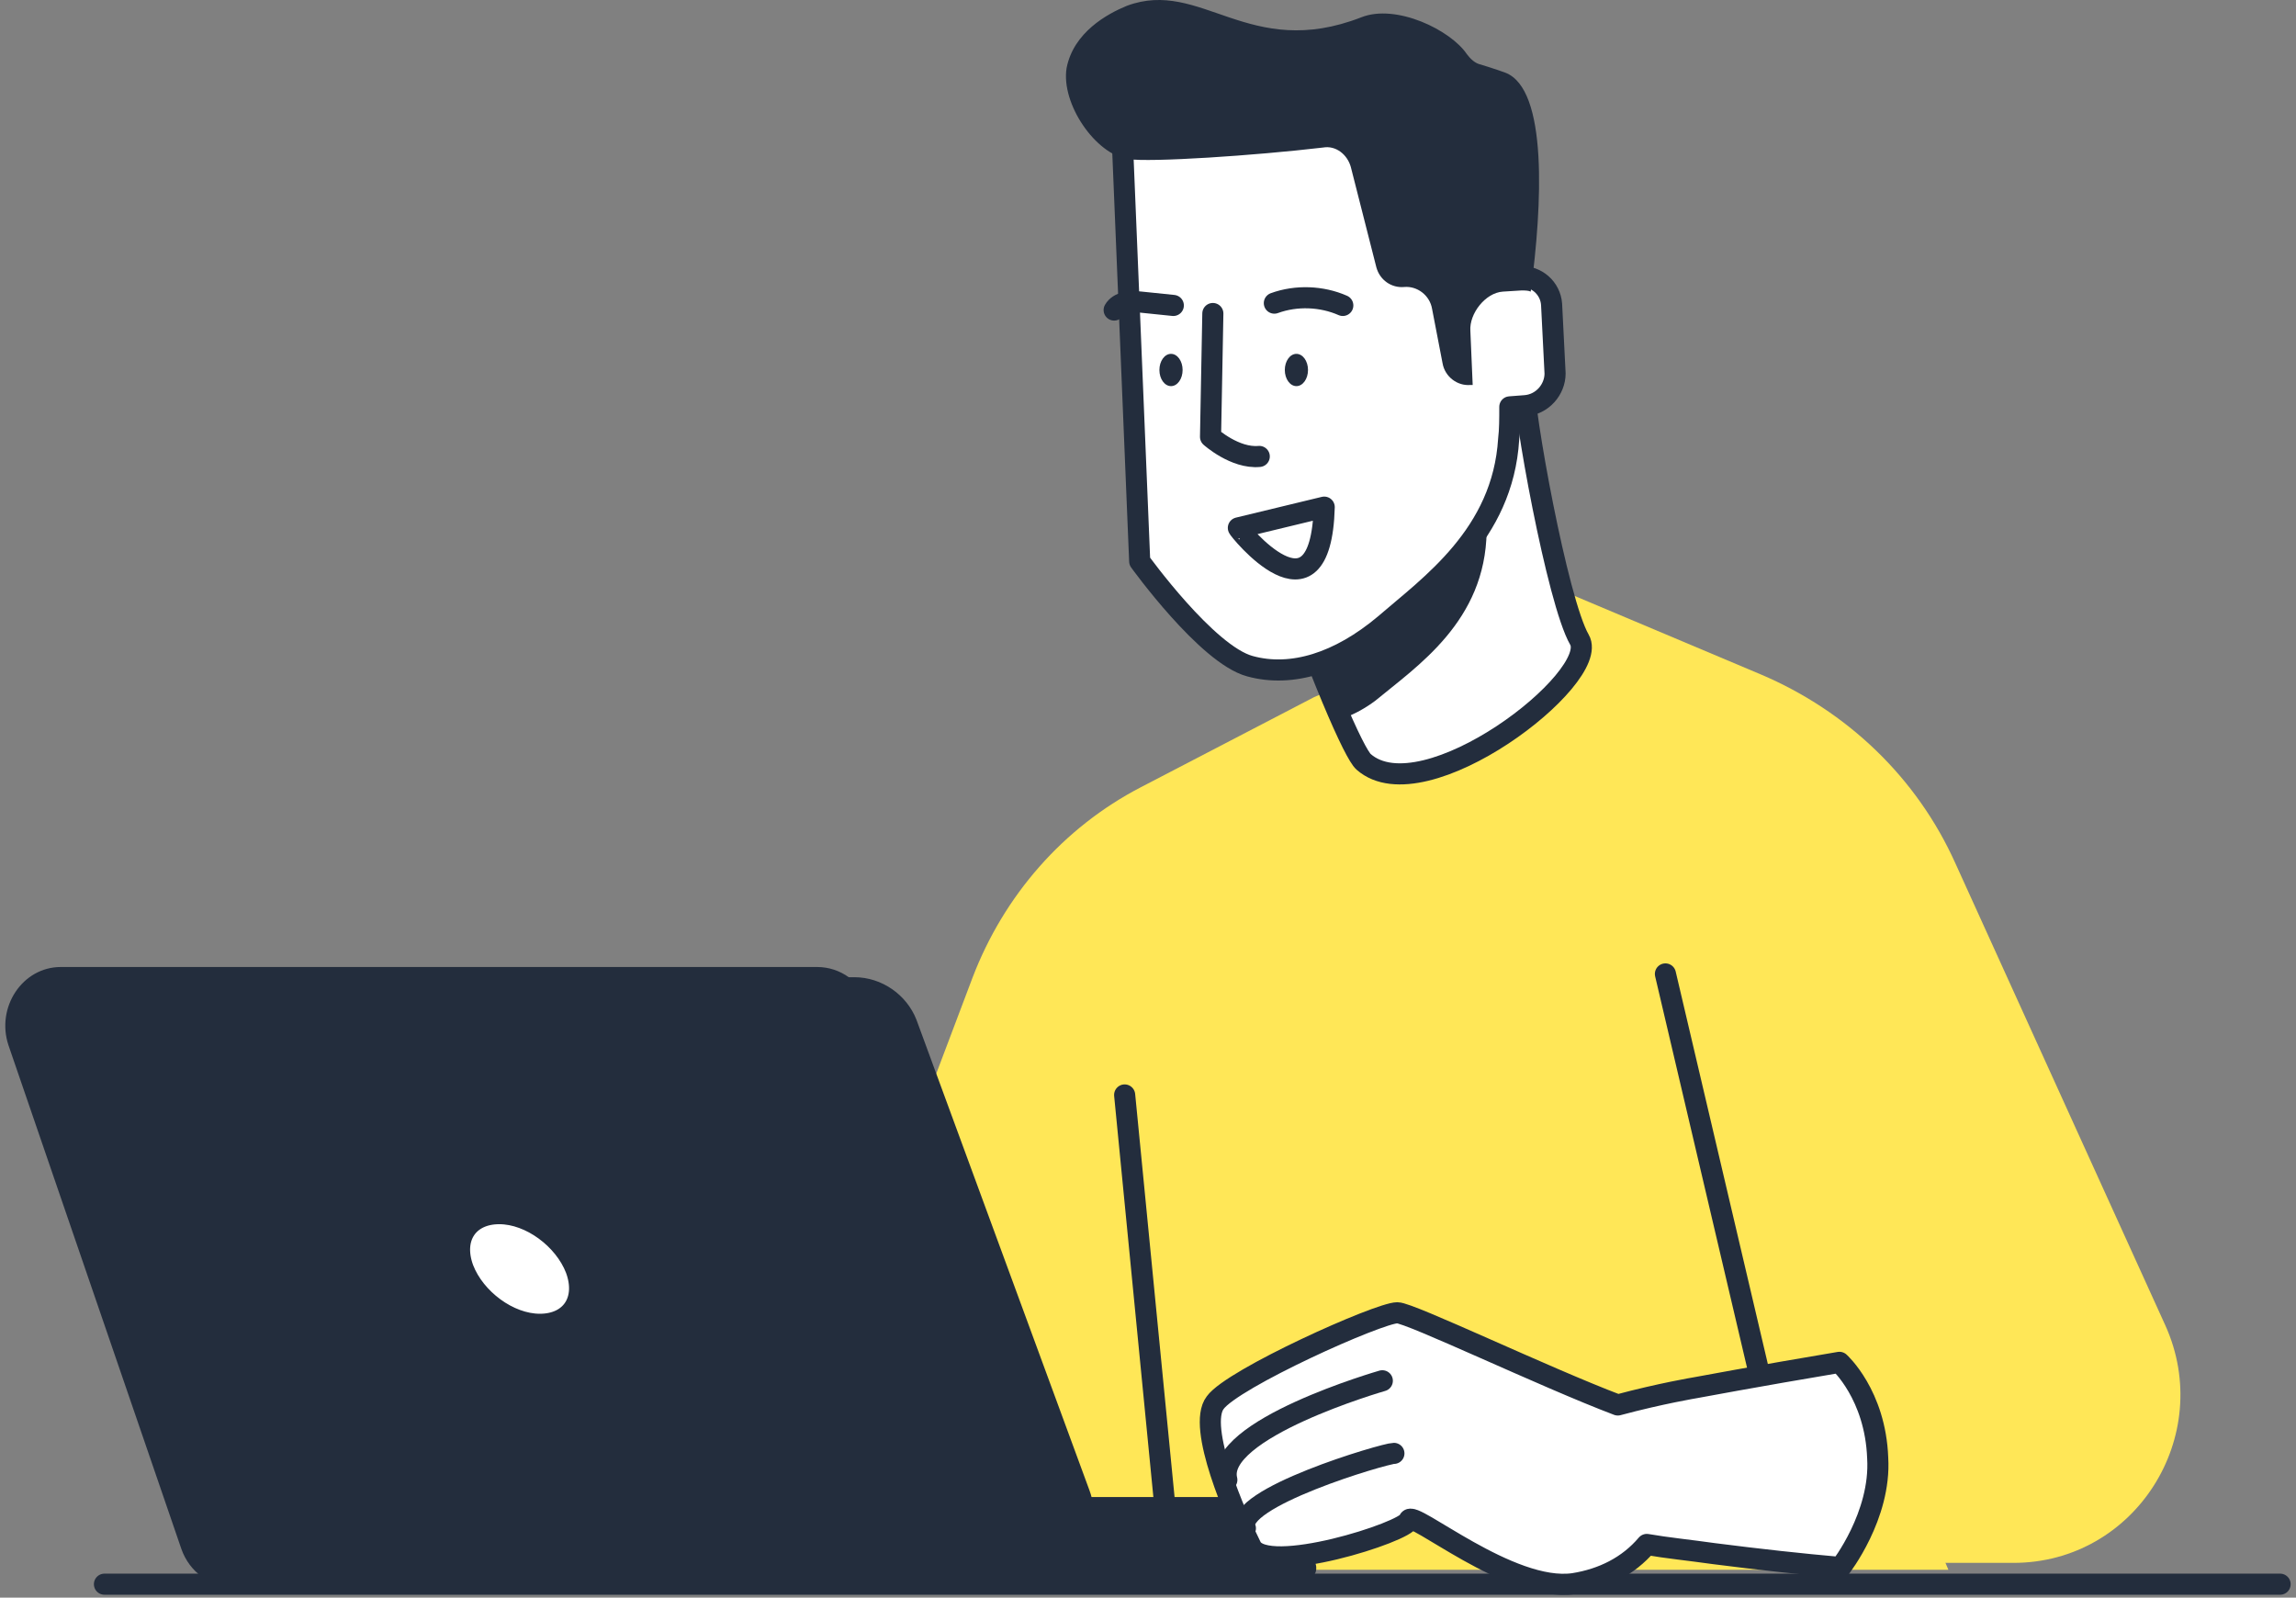 <svg width="217" height="151" viewBox="0 0 217 151" fill="none" xmlns="http://www.w3.org/2000/svg">
<rect x="0" y="0" width="217" height="151" fill="#808080" stroke="none"/>
<path d="M124.165 65.905L107.826 74.402C100.479 78.215 94.886 84.642 91.926 92.376L70.762 148.366H128.99H184.148L145.329 56.537L124.165 65.905Z" fill="#FFE757"/>
<path d="M140.285 52.725L166.383 63.727C174.608 67.212 181.187 73.53 184.806 81.591L204.654 125.273C209.369 135.73 201.803 147.713 190.289 147.713H128.99L128.332 126.362L168.467 117.539" fill="#FFE757"/>
<path d="M9.871 149.727H215.498" stroke="#232D3D" stroke-width="1.994" stroke-miterlimit="10" stroke-linecap="round" stroke-linejoin="round"/>
<path d="M119.779 49.675C124.823 64.162 128.003 71.243 128.881 72.005C134.583 77.016 151.36 64.053 149.277 60.459C147.193 56.864 143.904 38.673 144.013 35.84C144.123 33.008 116.709 41.069 119.779 49.675Z" fill="white" stroke="#232D3D" stroke-width="1.994" stroke-miterlimit="10" stroke-linecap="round" stroke-linejoin="round"/>
<path d="M127.675 40.96C132.281 39.217 136.996 38.127 139.738 37.91C140.176 42.485 140.505 47.169 140.505 50.219C140.396 58.715 133.926 62.964 129.978 66.232C129.101 66.885 128.004 67.539 126.689 67.975C125.482 65.578 123.18 60.458 119.122 50.328C117.697 46.624 122.193 43.247 127.675 40.96Z" fill="#232D3D"/>
<path d="M146.644 28.759C146.534 27.234 145.218 26.036 143.574 26.145L142.258 26.254C141.819 18.411 141.271 11.221 141.271 11.221C141.271 11.221 137.762 4.468 124.274 9.805C110.786 15.143 105.961 10.568 105.961 10.568L107.715 53.051C107.715 53.051 114.076 61.874 118.133 62.964C122.081 64.053 126.577 62.637 130.853 59.042C135.13 55.339 142.038 50.546 142.587 41.504C142.696 40.633 142.696 39.544 142.696 38.454L144.122 38.345C145.767 38.236 146.973 36.82 146.973 35.295L146.644 28.759Z" fill="white" stroke="#232D3D" stroke-width="1.994" stroke-miterlimit="10" stroke-linecap="round" stroke-linejoin="round"/>
<path d="M100.806 6.429C101.464 3.052 104.644 1.309 106.509 0.546C113.527 -2.068 118.023 5.775 128.659 1.636C131.949 0.328 137.103 2.834 138.638 5.121C138.967 5.557 139.406 5.993 139.954 6.102C140.612 6.32 141.38 6.538 142.257 6.864C146.314 8.389 145.766 19.391 144.67 27.561C144.45 27.452 144.121 27.452 143.792 27.452L142.038 27.561C140.393 27.67 138.858 29.631 138.967 31.265L139.187 36.385H138.967C137.761 36.494 136.555 35.622 136.336 34.315L135.349 29.195C135.129 27.888 133.923 27.017 132.717 27.125C131.511 27.235 130.414 26.472 130.085 25.274L127.673 15.797C127.344 14.598 126.247 13.727 125.041 13.945C118.571 14.707 108.702 15.361 106.618 15.034C103.548 14.598 100.258 9.806 100.806 6.429Z" fill="#232D3D"/>
<path d="M125.155 47.931L117.04 49.892C116.931 49.892 124.826 59.805 125.155 47.931Z" stroke="#232D3D" stroke-width="1.994" stroke-miterlimit="10" stroke-linecap="round" stroke-linejoin="round"/>
<path d="M114.629 29.631L114.41 41.287C114.41 41.287 116.713 43.356 119.016 43.139" stroke="#232D3D" stroke-width="1.994" stroke-miterlimit="10" stroke-linecap="round" stroke-linejoin="round"/>
<path d="M120.441 28.65C122.525 27.888 124.937 27.997 126.911 28.868" stroke="#232D3D" stroke-width="1.994" stroke-miterlimit="10" stroke-linecap="round" stroke-linejoin="round"/>
<path d="M110.893 28.868C109.797 28.759 108.81 28.65 107.713 28.541C106.836 28.433 105.739 28.541 105.301 29.303" stroke="#232D3D" stroke-width="1.994" stroke-miterlimit="10" stroke-linecap="round" stroke-linejoin="round"/>
<path d="M122.526 36.494C123.132 36.494 123.623 35.811 123.623 34.969C123.623 34.126 123.132 33.444 122.526 33.444C121.921 33.444 121.43 34.126 121.43 34.969C121.43 35.811 121.921 36.494 122.526 36.494Z" fill="#232D3D"/>
<path d="M110.675 36.494C111.28 36.494 111.771 35.811 111.771 34.969C111.771 34.126 111.28 33.444 110.675 33.444C110.069 33.444 109.578 34.126 109.578 34.969C109.578 35.811 110.069 36.494 110.675 36.494Z" fill="#232D3D"/>
<path d="M97.087 148.148H25.59C23.397 148.148 21.423 146.732 20.656 144.771L4.317 100.327C3.11 96.95 5.633 93.356 9.251 93.356H80.748C82.941 93.356 84.915 94.772 85.683 96.733L102.022 141.176C103.338 144.662 100.815 148.148 97.087 148.148Z" fill="#232D3D" stroke="#232D3D" stroke-width="1.994" stroke-miterlimit="10" stroke-linecap="round" stroke-linejoin="round"/>
<path d="M123.403 148.148L122.526 145.86C121.758 143.791 119.784 142.484 117.591 142.484H30.962C27.782 142.484 25.369 145.207 25.698 148.257H123.403V148.148Z" fill="#232D3D" stroke="#232D3D" stroke-width="1.994" stroke-miterlimit="10" stroke-linecap="round" stroke-linejoin="round"/>
<path d="M93.575 150H22.078C19.885 150 17.912 148.584 17.144 146.405L0.805 98.802C-0.401 95.208 2.121 91.395 5.74 91.395H77.236C79.43 91.395 81.403 92.811 82.171 94.99L98.51 142.484C99.826 146.187 97.304 150 93.575 150Z" fill="#232D3D"/>
<path d="M54.425 119.935C55.521 122.876 53.986 125.164 51.026 125.164C48.065 125.164 44.885 122.767 43.788 119.935C42.691 116.994 44.227 114.706 47.187 114.706C50.148 114.706 53.328 117.103 54.425 119.935Z" fill="white" stroke="#232D3D" stroke-width="1.994" stroke-miterlimit="10" stroke-linecap="round" stroke-linejoin="round"/>
<path d="M157.402 92.049L166.175 129.412" stroke="#232D3D" stroke-width="1.994" stroke-miterlimit="10" stroke-linecap="round" stroke-linejoin="round"/>
<path d="M106.293 103.487L110.021 141.612" stroke="#232D3D" stroke-width="1.994" stroke-miterlimit="10" stroke-linecap="round" stroke-linejoin="round"/>
<path d="M173.847 128.759C166.061 130.066 160.249 131.155 160.249 131.155C160.249 131.155 156.959 131.7 152.902 132.789C145.994 130.175 133.273 124.074 132.067 124.074C130.312 124.074 116.496 130.284 114.851 132.571C113.096 134.859 116.825 143.355 118.25 146.187C119.676 149.02 132.944 144.771 133.164 143.682C133.383 142.593 142.704 150.545 148.735 149.673C151.476 149.238 153.889 148.039 155.643 145.97C157.508 146.296 159.701 146.514 162.004 146.841C166.28 147.386 170.228 147.821 173.956 148.148C173.956 148.148 177.794 143.246 177.465 137.8C177.246 131.809 173.847 128.759 173.847 128.759Z" fill="white" stroke="#232D3D" stroke-width="1.994" stroke-miterlimit="10" stroke-linecap="round" stroke-linejoin="round"/>
<path d="M131.741 137.364C130.864 137.364 116.498 141.613 117.705 144.445L131.741 137.364Z" fill="white"/>
<path d="M131.741 137.364C130.864 137.364 116.498 141.613 117.705 144.445" stroke="#232D3D" stroke-width="1.994" stroke-miterlimit="10" stroke-linecap="round" stroke-linejoin="round"/>
<path d="M130.646 130.501C130.646 130.501 114.746 135.076 115.952 139.869" stroke="#232D3D" stroke-width="1.994" stroke-miterlimit="10" stroke-linecap="round" stroke-linejoin="round"/>
</svg>
